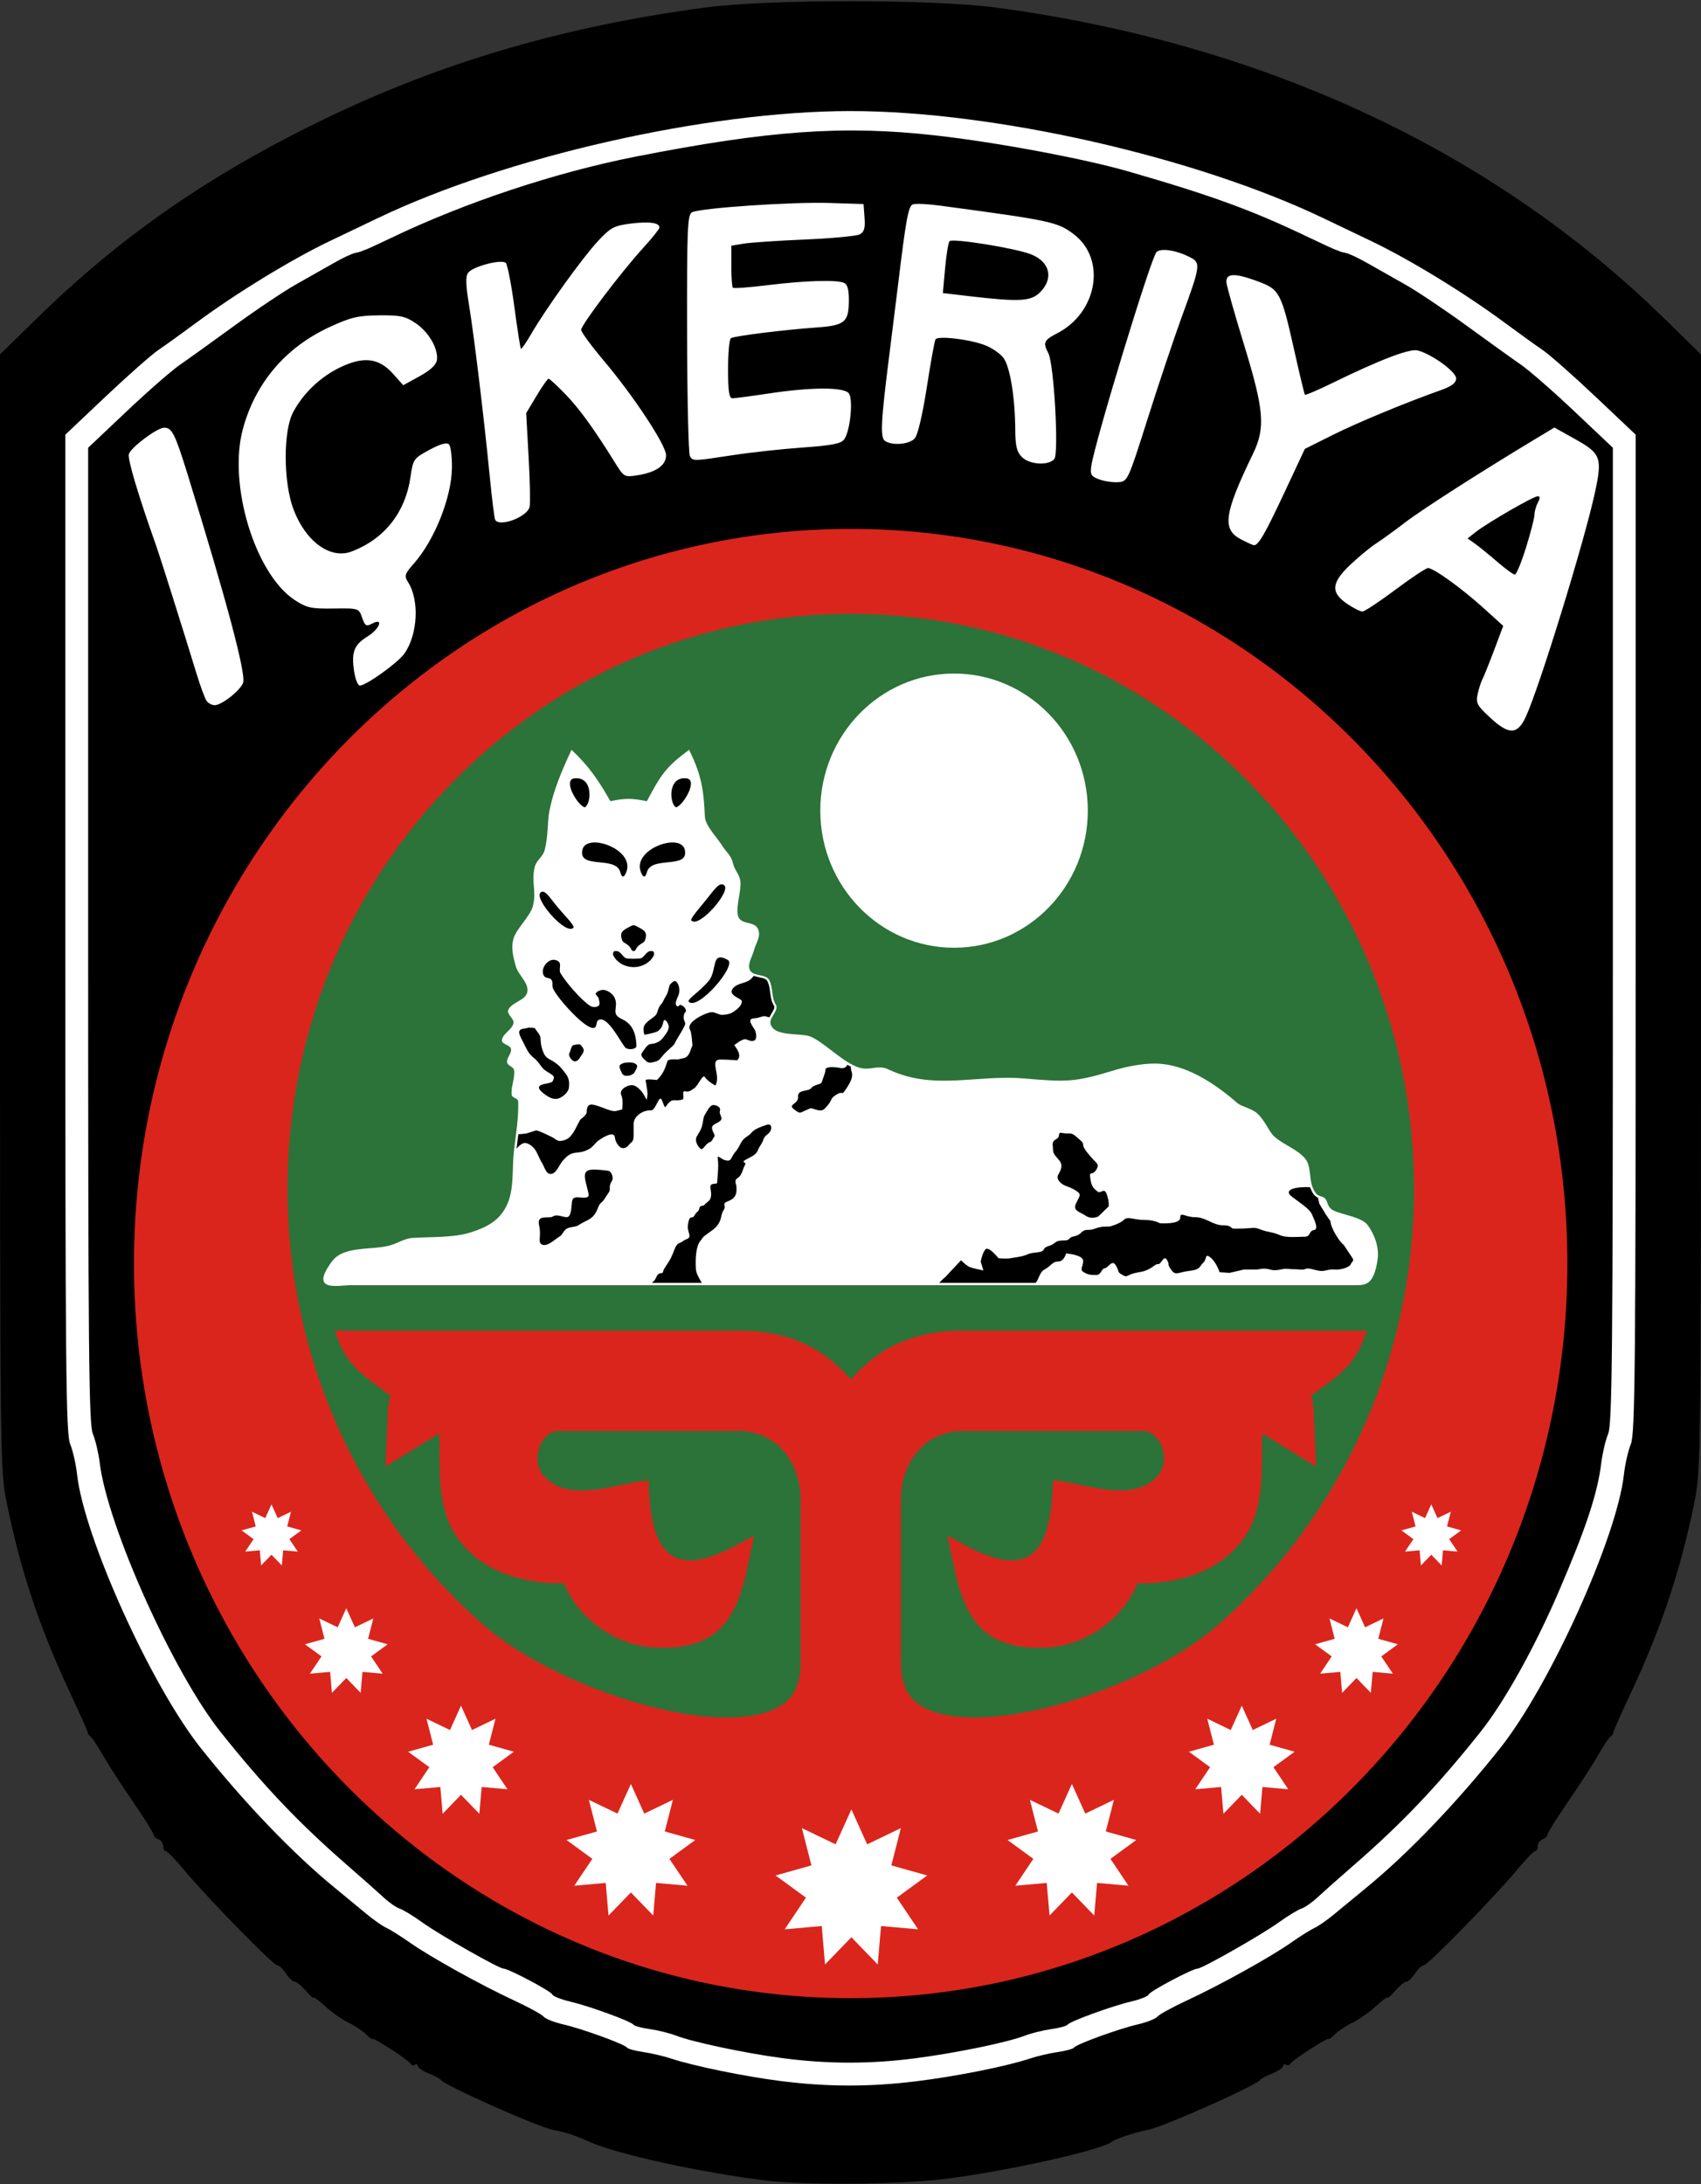<?xml version="1.0" encoding="UTF-8" standalone="no"?>
<!-- Created with Inkscape (http://www.inkscape.org/) -->

<svg
   width="137.848mm"
   height="177.006mm"
   viewBox="0 0 137.848 177.006"
   version="1.1"
   id="svg20871"
   xml:space="preserve"
   xmlns="http://www.w3.org/2000/svg"
   xmlns:svg="http://www.w3.org/2000/svg"
   xmlns:rdf="http://www.w3.org/1999/02/22-rdf-syntax-ns#"
   xmlns:cc="http://creativecommons.org/ns#"
   xmlns:dc="http://purl.org/dc/elements/1.1/"><rect x="0" y="0" width="137.848" height="177.006" fill="#333333" stroke="none"/><title
     id="title21260">Chechen Republic of Ichkeria Armed Forces shoulder patch</title><defs
     id="defs20868" /><path
     style="fill:#000000;stroke-width:0.265"
     d="m 62.045,176.712 c -5.261,-0.645 -12.039,-2.129 -14.256,-3.123 -1.225,-0.549 -1.969,-0.795 -2.94,-0.971 -1.216,-0.221 -8.776,-3.584 -9.13,-4.062 -0.073,-0.098 -0.519,-0.335 -0.992,-0.527 -0.473,-0.191 -0.86,-0.459 -0.86,-0.596 0,-0.136 -0.109,-0.181 -0.242,-0.099 -0.133,0.082 -0.282,0.05 -0.331,-0.072 -0.103,-0.259 -3.131,-2.219 -3.131,-2.027 0,0.071 -0.227,-0.099 -0.506,-0.377 -0.278,-0.278 -0.915,-0.7 -1.416,-0.938 -0.501,-0.238 -1.345,-0.83 -1.876,-1.316 -0.531,-0.486 -0.965,-0.808 -0.965,-0.716 -1.8e-4,0.092 -0.282,-0.159 -0.626,-0.56 -0.344,-0.4 -0.747,-0.728 -0.895,-0.728 -0.148,0 -0.465,-0.298 -0.703,-0.661 -0.238,-0.364 -0.556,-0.661 -0.706,-0.661 -0.32,0 -5.727,-5.535 -7.56,-7.739 -0.696,-0.837 -1.359,-1.521 -1.473,-1.521 -0.114,0 -0.208,-0.182 -0.208,-0.405 0,-0.223 -0.179,-0.474 -0.397,-0.557 -0.218,-0.084 -0.397,-0.259 -0.397,-0.389 0,-0.13 -0.757,-1.338 -1.682,-2.684 -0.925,-1.346 -2.02,-3.043 -2.435,-3.77 -0.414,-0.728 -0.858,-1.396 -0.987,-1.485 -0.129,-0.089 -0.23,-0.235 -0.226,-0.324 0.004,-0.089 -0.623,-1.504 -1.395,-3.145 C 3.224,131.967 1.66,127.286 0.546,121.799 0.007,119.147 0,118.524 0,73.917 V 28.723 L 3.001,25.788 C 9.8,19.139 16.976,14.162 26.244,9.67 35.78,5.048 45.686,2.144 57.15,0.61 c 5.093,-0.681 18.455,-0.681 23.548,0 21.592,2.889 40.21,11.546 54.149,25.178 l 3.001,2.935 v 45.195 c 0,44.607 -0.007,45.23 -0.546,47.882 -1.114,5.487 -2.678,10.168 -5.166,15.461 -0.771,1.641 -1.399,3.056 -1.395,3.145 0.004,0.089 -0.098,0.235 -0.226,0.324 -0.129,0.089 -0.573,0.757 -0.987,1.485 -0.414,0.728 -1.51,2.424 -2.435,3.77 -0.925,1.346 -1.682,2.554 -1.682,2.684 0,0.13 -0.179,0.305 -0.397,0.389 -0.218,0.084 -0.397,0.335 -0.397,0.557 0,0.223 -0.093,0.405 -0.208,0.405 -0.114,0 -0.777,0.685 -1.473,1.521 -1.833,2.204 -7.24,7.739 -7.56,7.739 -0.15,0 -0.467,0.298 -0.706,0.661 -0.238,0.364 -0.555,0.661 -0.703,0.661 -0.148,0 -0.551,0.327 -0.895,0.728 -0.344,0.4 -0.626,0.652 -0.626,0.56 -1.7e-4,-0.092 -0.435,0.23 -0.965,0.716 -0.531,0.486 -1.375,1.078 -1.876,1.316 -0.501,0.238 -1.138,0.66 -1.416,0.938 -0.278,0.278 -0.506,0.447 -0.506,0.377 0,-0.192 -3.028,1.768 -3.131,2.027 -0.049,0.122 -0.198,0.155 -0.331,0.072 -0.133,-0.082 -0.242,-0.038 -0.242,0.099 0,0.136 -0.387,0.405 -0.86,0.596 -0.473,0.191 -0.919,0.428 -0.992,0.527 -0.357,0.482 -7.917,3.842 -9.148,4.065 -0.955,0.173 -2.575,0.71 -2.891,0.957 -0.877,0.688 -8.609,2.403 -13.618,3.021 -3.551,0.438 -11.282,0.499 -14.428,0.113 z"
     id="path21016" /><path
     style="fill:#ffffff;stroke-width:0.265"
     d="m 63.235,168.648 c -2.919,-0.37 -7.074,-1.225 -8.864,-1.822 -0.582,-0.194 -1.591,-0.43 -2.241,-0.523 -0.65,-0.093 -1.246,-0.257 -1.323,-0.364 -0.202,-0.279 -3.612,-1.519 -5.167,-1.878 -0.728,-0.168 -1.442,-0.451 -1.587,-0.629 -0.146,-0.178 -1.223,-0.769 -2.395,-1.313 -2.729,-1.268 -6.757,-3.505 -8.451,-4.692 -0.726,-0.509 -1.58,-1.045 -1.898,-1.191 -0.317,-0.146 -1.033,-0.645 -1.59,-1.109 -0.557,-0.465 -1.727,-1.429 -2.6,-2.144 -3.375,-2.763 -7.313,-6.87 -10.848,-11.316 C 12.251,136.611 6.814,124.591 6.248,119.506 6.153,118.659 5.9,117.543 5.684,117.026 5.343,116.211 5.292,110.786 5.292,75.658 V 35.228 l 3.27,-3.093 c 1.798,-1.701 3.733,-3.407 4.299,-3.79 0.566,-0.383 1.923,-1.359 3.014,-2.168 3.23,-2.395 7.744,-5.157 10.848,-6.638 0.946,-0.451 2.672,-1.277 3.836,-1.836 10.429,-5.001 26.744,-8.702 38.365,-8.702 11.62,0 27.935,3.701 38.365,8.702 1.164,0.558 2.891,1.384 3.836,1.836 3.104,1.481 7.618,4.243 10.848,6.638 1.091,0.809 2.448,1.785 3.014,2.168 0.566,0.383 2.501,2.089 4.299,3.79 l 3.27,3.093 v 40.43 c 0,35.128 -0.051,40.553 -0.392,41.369 -0.216,0.516 -0.469,1.632 -0.564,2.48 -0.566,5.085 -6.003,17.105 -10.024,22.161 -3.535,4.446 -7.473,8.553 -10.848,11.316 -0.873,0.715 -2.043,1.68 -2.6,2.144 -0.557,0.465 -1.273,0.964 -1.59,1.109 -0.317,0.146 -1.171,0.681 -1.898,1.191 -1.693,1.188 -5.722,3.424 -8.451,4.692 -1.172,0.544 -2.249,1.135 -2.395,1.313 -0.146,0.178 -0.86,0.461 -1.588,0.629 -1.556,0.36 -4.965,1.599 -5.167,1.878 -0.077,0.107 -0.672,0.27 -1.323,0.364 -0.65,0.093 -1.659,0.329 -2.241,0.523 -1.88,0.628 -6.005,1.452 -9.26,1.85 -3.775,0.462 -7.191,0.453 -10.98,-0.028 z m 10.848,-1.827 c 3.356,-0.432 7.56,-1.298 8.996,-1.853 0.509,-0.197 1.458,-0.432 2.109,-0.522 0.65,-0.09 1.246,-0.251 1.323,-0.358 0.2,-0.277 3.6,-1.515 5.167,-1.883 0.728,-0.171 1.364,-0.426 1.414,-0.569 0.092,-0.262 3.547,-2.092 3.949,-2.092 0.372,0 5.173,-2.729 6.576,-3.739 0.735,-0.528 1.563,-1.034 1.842,-1.124 0.279,-0.09 0.864,-0.496 1.3,-0.904 0.437,-0.407 1.746,-1.569 2.91,-2.58 3.944,-3.429 6.828,-6.462 10.32,-10.853 1.92,-2.414 4.374,-6.815 6.315,-11.323 2.232,-5.185 3.164,-8.002 3.463,-10.466 0.096,-0.788 0.346,-1.845 0.556,-2.347 0.327,-0.783 0.382,-6.592 0.382,-40.417 V 36.287 l -3.109,-2.941 c -1.71,-1.618 -3.663,-3.323 -4.339,-3.79 -0.677,-0.467 -2.678,-1.904 -4.446,-3.192 -1.769,-1.289 -4.013,-2.79 -4.987,-3.336 -0.974,-0.546 -2.338,-1.318 -3.03,-1.715 -0.692,-0.397 -1.466,-0.762 -1.72,-0.811 -0.254,-0.049 -0.491,-0.112 -0.527,-0.142 -0.036,-0.029 -0.155,-0.075 -0.265,-0.102 -0.109,-0.027 -1.091,-0.478 -2.183,-1.001 C 101.488,17.044 98.203,15.843 91.414,13.887 87.794,12.845 80.753,11.531 75.803,10.975 68.354,10.138 62.305,10.568 51.461,12.704 45.009,13.975 37.671,16.415 31.75,19.257 c -1.091,0.524 -2.074,0.974 -2.183,1.001 -0.109,0.027 -0.228,0.073 -0.265,0.102 -0.036,0.029 -0.274,0.093 -0.527,0.142 -0.254,0.049 -1.028,0.414 -1.72,0.811 -0.692,0.397 -2.056,1.169 -3.03,1.715 -0.974,0.546 -3.219,2.047 -4.987,3.336 -1.769,1.289 -3.769,2.725 -4.446,3.192 -0.677,0.467 -2.63,2.173 -4.339,3.79 l -3.109,2.941 v 39.503 c 0,33.826 0.055,39.635 0.382,40.417 0.21,0.503 0.46,1.559 0.556,2.347 0.621,5.113 5.936,16.958 9.778,21.789 3.492,4.391 6.375,7.424 10.319,10.853 1.164,1.012 2.473,2.173 2.91,2.58 0.437,0.407 1.022,0.814 1.3,0.904 0.279,0.09 1.107,0.595 1.842,1.124 1.403,1.009 6.204,3.739 6.576,3.739 0.402,0 3.857,1.831 3.949,2.092 0.05,0.142 0.687,0.398 1.414,0.569 1.567,0.367 4.967,1.606 5.167,1.883 0.077,0.107 0.672,0.268 1.323,0.358 0.65,0.09 1.599,0.325 2.109,0.522 1.362,0.527 5.573,1.42 8.599,1.824 3.628,0.484 7.107,0.494 10.716,0.029 z"
     id="path21054" /><path
     style="fill:#ffffff;stroke-width:0.265"
     d="m 120.783,58.181 c -1.08,-0.996 -1.195,-1.208 -1.037,-1.926 0.098,-0.444 0.274,-0.99 0.391,-1.213 0.118,-0.223 0.545,-1.286 0.949,-2.361 l 0.735,-1.956 -1.578,-1.431 c -1.77,-1.605 -4.062,-3.257 -4.517,-3.257 -0.165,0 -1.357,0.792 -2.649,1.759 -1.292,0.967 -2.491,1.761 -2.665,1.764 -0.174,0.003 -0.739,-0.283 -1.255,-0.634 -1.351,-0.92 -1.271,-1.714 0.321,-3.204 0.695,-0.65 1.618,-1.408 2.051,-1.685 0.433,-0.277 1.502,-1.051 2.375,-1.72 1.381,-1.058 6.191,-4.137 10.663,-6.825 l 1.402,-0.843 1.707,0.955 c 2.055,1.149 2.182,1.492 1.585,4.277 -0.849,3.963 -4.54,15.934 -5.625,18.244 -0.669,1.425 -1.353,1.438 -2.852,0.056 z m 2.886,-13.812 c 0.377,-1.209 0.685,-2.407 0.685,-2.663 0,-0.256 0.123,-0.696 0.274,-0.977 0.192,-0.359 0.189,-0.512 -0.012,-0.512 -0.342,0 -4.083,2.159 -5.024,2.899 l -0.661,0.52 0.602,0.426 c 0.331,0.235 1.142,0.894 1.802,1.465 0.66,0.571 1.301,1.039 1.425,1.039 0.124,0 0.533,-0.989 0.91,-2.198 z M 16.752,56.819 c -0.135,-0.182 -0.501,-1.164 -0.812,-2.183 -1.041,-3.405 -2.967,-9.516 -3.253,-10.319 -1.484,-4.174 -2.366,-7.132 -2.243,-7.519 0.175,-0.55 2.3,-2.138 2.862,-2.138 0.632,0 0.882,0.502 1.913,3.836 3.125,10.108 4.719,16.088 4.485,16.826 -0.192,0.606 -1.73,1.827 -2.3,1.827 -0.223,0 -0.516,-0.149 -0.651,-0.331 z M 28.697,54.398 c -0.233,-1.553 -0.007,-2.14 1.082,-2.813 1.004,-0.62 1.341,-1.563 0.374,-1.045 -0.469,0.251 -0.573,0.189 -0.806,-0.482 -0.267,-0.765 -0.282,-0.77 -2.322,-0.742 -1.821,0.025 -2.178,-0.054 -3.152,-0.696 -3.206,-2.116 -5.399,-9.339 -4.197,-13.827 0.999,-3.73 3.441,-6.618 6.986,-8.265 1.755,-0.815 2.331,-0.953 4.053,-0.971 1.723,-0.018 2.143,0.072 2.975,0.639 1.068,0.727 1.845,2.078 1.716,2.984 -0.055,0.387 -0.531,0.832 -1.406,1.313 l -1.323,0.727 -0.802,-0.903 c -1.137,-1.28 -2.327,-1.455 -4.166,-0.613 -1.66,0.76 -3.116,2.124 -3.956,3.706 -0.812,1.529 -0.796,5.673 0.03,7.866 0.987,2.618 2.991,4.073 4.71,3.419 2.669,-1.015 4.367,-3.17 4.778,-6.067 0.2,-1.405 0.252,-1.48 1.526,-2.169 0.878,-0.475 1.408,-0.626 1.584,-0.45 0.146,0.145 0.255,1.002 0.244,1.904 -0.029,2.388 -1.397,5.834 -3.073,7.743 -0.761,0.866 -0.806,1.012 -0.479,1.529 0.93,1.469 0.782,4.262 -0.307,5.79 -0.532,0.748 -3.096,2.586 -3.607,2.586 -0.158,0 -0.366,-0.524 -0.462,-1.164 z m 71.84,-10.705 c -1.516,-0.81 -1.333,-2.077 1.003,-6.916 1.024,-2.122 0.909,-3.516 -0.739,-8.89 -0.754,-2.459 -1.389,-4.705 -1.411,-4.992 -0.057,-0.752 0.638,-0.789 2.447,-0.129 1.883,0.686 1.982,0.873 3.089,5.809 0.408,1.819 0.777,3.355 0.82,3.413 0.043,0.058 1.063,-0.376 2.265,-0.965 3.811,-1.866 6.224,-2.787 6.871,-2.623 1.135,0.287 3.121,1.727 3.121,2.263 0,0.373 -0.344,0.636 -1.257,0.961 -2.983,1.064 -6.709,2.611 -8.775,3.643 l -2.226,1.112 -1.638,3.498 c -1.579,3.373 -2.117,4.307 -2.479,4.307 -0.094,0 -0.585,-0.222 -1.092,-0.492 z M 40.131,42.135 c -0.065,-0.109 -0.263,-1.687 -0.44,-3.506 -0.462,-4.732 -1.27,-11.412 -1.688,-13.956 -0.264,-1.611 -0.281,-2.284 -0.064,-2.569 0.395,-0.519 2.727,-1.125 3.052,-0.793 0.136,0.139 0.447,1.741 0.692,3.56 0.245,1.819 0.483,3.348 0.529,3.398 0.046,0.05 0.42,-0.488 0.831,-1.196 1.204,-2.074 4.178,-6.21 5.42,-7.539 1.029,-1.101 1.305,-1.247 2.665,-1.415 1.505,-0.186 2.325,-0.07 2.313,0.327 -0.003,0.114 -0.603,0.862 -1.332,1.662 -1.789,1.964 -5.012,6.223 -5.012,6.624 0,0.178 0.815,1.29 1.812,2.472 2.464,2.922 5.068,6.873 5.068,7.689 0,0.817 -0.801,1.382 -2.293,1.621 -1.081,0.172 -1.116,0.153 -1.82,-0.979 -1.731,-2.785 -2.911,-4.415 -4.044,-5.586 -0.669,-0.691 -1.282,-1.257 -1.363,-1.257 -0.081,0 -0.522,0.628 -0.981,1.396 l -0.835,1.396 0.198,3.565 c 0.109,1.961 0.144,3.778 0.078,4.039 -0.207,0.815 -2.429,1.651 -2.785,1.048 z m 48.942,-3.286 c -0.653,-0.243 -0.737,-0.39 -0.63,-1.11 0.285,-1.931 4.787,-16.711 5.266,-17.288 0.306,-0.37 1.556,-0.194 2.693,0.378 0.926,0.466 0.902,0.653 -0.627,4.836 -0.612,1.673 -1.849,5.364 -2.749,8.202 -1.624,5.121 -1.642,5.16 -2.418,5.211 -0.43,0.028 -1.12,-0.075 -1.535,-0.229 z m -6.258,-1.807 c -0.414,-0.414 -0.531,-0.89 -0.538,-2.183 -0.014,-2.631 -0.421,-5.125 -0.955,-5.849 -0.27,-0.366 -0.968,-0.841 -1.55,-1.054 -1.296,-0.476 -3.771,-0.759 -3.96,-0.453 -0.076,0.123 -0.393,1.873 -0.705,3.889 -0.335,2.165 -0.731,3.855 -0.968,4.129 -0.425,0.49 -1.786,0.615 -2.408,0.222 -0.414,-0.262 -0.349,-1.571 0.345,-7.035 0.222,-1.746 0.526,-4.187 0.676,-5.424 0.673,-5.564 0.858,-6.579 1.226,-6.721 0.206,-0.079 1.177,-0.036 2.158,0.096 9.037,1.213 9.56,1.324 10.874,2.318 2.667,2.018 1.938,6.355 -1.351,8.042 -1.063,0.545 -1.155,0.757 -0.702,1.605 0.454,0.849 0.864,8.116 0.484,8.574 -0.462,0.556 -2.006,0.465 -2.626,-0.156 z m 1.467,-13.349 c 1.135,-1.135 0.804,-2.491 -0.754,-3.091 -1.29,-0.497 -6.319,-1.306 -6.577,-1.058 -0.096,0.092 -0.258,1.078 -0.359,2.189 l -0.184,2.021 2.211,0.257 c 4.002,0.465 4.931,0.413 5.663,-0.319 z M 55.911,36.976 c -0.116,-0.182 -0.22,-4.654 -0.231,-9.939 -0.017,-8.455 0.03,-9.635 0.394,-9.829 0.655,-0.35 8.074,-0.856 11.129,-0.759 l 2.778,0.088 0.081,1.107 c 0.062,0.853 -0.029,1.164 -0.397,1.353 -0.263,0.135 -2.263,0.321 -4.446,0.414 -2.183,0.093 -4.415,0.244 -4.961,0.335 l -0.992,0.166 v 1.641 c 0,0.903 0.056,1.697 0.125,1.766 0.069,0.069 1.349,-0.026 2.844,-0.211 2.971,-0.366 5.482,-0.446 6.138,-0.195 0.3,0.115 0.419,0.514 0.419,1.405 0,1.793 -0.317,2.059 -2.646,2.224 -2.611,0.184 -6.628,0.686 -6.916,0.864 -0.125,0.077 -0.228,1.205 -0.228,2.507 0,1.798 0.085,2.366 0.354,2.366 0.195,0 1.534,-0.178 2.977,-0.395 3.424,-0.516 6.027,-0.522 6.448,-0.016 0.382,0.46 0.124,3.067 -0.371,3.743 -0.252,0.344 -0.997,0.49 -3.344,0.656 -1.661,0.117 -4.211,0.395 -5.666,0.618 -3.25,0.497 -3.228,0.496 -3.488,0.091 z"
     id="path21068" /><g
     transform="matrix(3.63,0,0,3.721,-130.712,24.259)"
     id="g19950"><path
       d="m 55,5 c -8.835,0 -16,7.165 -16,16 0,8.835 7.165,16 16,16 8.835,0 16,-7.165 16,-16 C 71,12.165 63.835,5 55,5 Z"
       class="fil0"
       clip-rule="evenodd"
       fill-rule="evenodd"
       image-rendering="optimizeQuality"
       shape-rendering="geometricPrecision"
       text-rendering="geometricPrecision"
       id="path19918"
       style="fill:#da251d;fill-opacity:1" /><path
       d="m 57.488,22.462 h 9.039 l -0.1,0.246 c -0.243,0.598 -0.675,0.813 -1.146,1.169 0.033,0.118 0.051,0.24 0.057,0.361 l 0.037,0.852 0.014,0.331 -1.016,-0.608 c -0.063,-0.038 -0.12,-0.078 -0.18,-0.11 -0.02,0.246 -0.006,0.506 -0.013,0.749 -0.012,0.46 -0.059,0.945 -0.289,1.353 -0.267,0.474 -0.708,0.789 -1.214,0.969 -0.384,0.137 -0.853,0.203 -1.272,0.19 -0.319,0.768 -1.143,1.343 -1.965,1.395 -0.559,0.036 -1.154,-0.027 -1.563,-0.451 -0.392,-0.407 -0.525,-1.072 -0.638,-1.608 l -0.079,-0.375 0.338,0.181 c 1.362,0.728 1.939,0.358 2.01,-1.194 l 0.009,-0.197 0.195,0.029 c 0.659,0.097 1.627,0.457 2.151,-0.129 0.287,-0.32 0.074,-0.968 -0.348,-0.968 h -4.027 c -0.062,0 -0.124,0.005 -0.186,0.013 -0.751,0.109 -1.181,0.76 -1.181,1.489 v 3.525 c 0,0.322 0.066,0.646 0.321,0.866 0.4,0.344 1.146,0.367 1.648,0.336 0.096,-0.006 0.193,-0.015 0.289,-0.025 1.556,-0.173 3.678,-0.987 4.866,-2.016 2.754,-2.385 4.332,-5.813 4.332,-9.458 0,-6.937 -5.651,-12.528 -12.575,-12.528 -6.924,0 -12.575,5.59 -12.575,12.528 0,3.645 1.577,7.074 4.332,9.458 1.189,1.029 3.31,1.843 4.866,2.016 0.096,0.011 0.192,0.019 0.289,0.025 0.502,0.032 1.248,0.008 1.648,-0.336 0.255,-0.219 0.321,-0.544 0.321,-0.866 v -3.525 c 0,-0.729 -0.43,-1.38 -1.181,-1.489 -0.061,-0.009 -0.124,-0.013 -0.186,-0.013 h -4.027 c -0.422,0 -0.634,0.648 -0.348,0.968 0.524,0.586 1.492,0.227 2.151,0.129 l 0.195,-0.029 0.009,0.197 c 0.071,1.552 0.648,1.921 2.01,1.194 l 0.338,-0.181 -0.079,0.375 c -0.113,0.536 -0.246,1.201 -0.638,1.608 -0.409,0.425 -1.004,0.487 -1.563,0.451 -0.823,-0.052 -1.647,-0.628 -1.965,-1.395 -0.418,0.013 -0.887,-0.053 -1.272,-0.19 -0.506,-0.18 -0.947,-0.495 -1.214,-0.969 -0.23,-0.408 -0.277,-0.893 -0.289,-1.353 -0.006,-0.242 0.007,-0.502 -0.013,-0.749 -0.06,0.032 -0.117,0.072 -0.18,0.11 l -1.016,0.608 0.014,-0.331 0.037,-0.852 c 0.005,-0.122 0.023,-0.244 0.057,-0.361 -0.471,-0.357 -0.903,-0.572 -1.146,-1.169 l -0.1,-0.246 h 9.039 c 1.028,0 1.825,0.324 2.488,1.063 0.663,-0.739 1.46,-1.063 2.488,-1.063 z"
       class="fil1"
       clip-rule="evenodd"
       fill="#fff"
       fill-rule="evenodd"
       image-rendering="optimizeQuality"
       shape-rendering="geometricPrecision"
       text-rendering="geometricPrecision"
       id="path19920"
       style="fill:#2b7338;fill-opacity:1" /><path
       d="m 55,36.311 c -8.455,0 -15.311,-6.856 -15.311,-15.311 0,-8.455 6.856,-15.311 15.311,-15.311 8.455,0 15.311,6.856 15.311,15.311 0,8.455 -6.856,15.311 -15.311,15.311 z M 41.787,19.375 c 0,3.968 1.764,7.527 4.552,9.941 1.306,1.13 3.566,1.985 5.214,2.168 1.403,0.156 2.965,-0.087 2.965,-1.81 v -3.525 c 0,-1.336 -0.99,-2.14 -2.005,-2.14 h -4.507 c -1.775,0 -0.599,3.115 1.749,2.482 0.299,1.402 0.833,1.787 2.12,1.513 -0.935,1.507 -2.828,0.363 -2.778,-0.763 -0.482,0.177 -1.924,0.149 -2.43,-0.748 -0.314,-0.557 -0.152,-1.498 -0.251,-2.078 -0.034,-0.198 -0.053,-0.407 -0.305,-0.407 -0.435,0 -0.544,0.1 -0.809,0.258 0.016,-0.366 0.197,-0.438 0.114,-0.592 -0.083,-0.154 -0.233,-0.259 -0.715,-0.575 h 7.813 c 1.171,0 1.868,0.483 2.488,1.504 0.62,-1.021 1.317,-1.504 2.488,-1.504 h 7.813 c -0.483,0.316 -0.633,0.421 -0.715,0.575 -0.083,0.154 0.098,0.226 0.114,0.592 -0.265,-0.158 -0.374,-0.258 -0.809,-0.258 -0.252,0 -0.272,0.209 -0.305,0.407 -0.099,0.58 0.063,1.521 -0.251,2.078 -0.506,0.898 -1.948,0.926 -2.43,0.748 0.05,1.126 -1.844,2.269 -2.778,0.763 1.287,0.273 1.821,-0.111 2.12,-1.513 2.349,0.633 3.524,-2.482 1.749,-2.482 h -4.507 c -1.015,0 -2.005,0.804 -2.005,2.14 v 3.525 c 0,1.723 1.563,1.966 2.965,1.81 1.647,-0.183 3.908,-1.037 5.214,-2.168 2.788,-2.414 4.552,-5.972 4.552,-9.941 0,-7.27 -5.917,-13.166 -13.213,-13.166 -7.296,0 -13.213,5.896 -13.213,13.166 z M 55,6.669 Z m -8.361,22.3 c -2.792,-2.418 -4.393,-5.895 -4.393,-9.594 0,-7.035 5.73,-12.706 12.754,-12.706 7.024,0 12.754,5.671 12.754,12.706 0,3.699 -1.601,7.176 -4.393,9.594 -1.216,1.052 -3.374,1.882 -4.964,2.058 -0.099,0.011 -0.198,0.02 -0.297,0.026 -0.554,0.035 -1.332,0.003 -1.775,-0.378 -0.297,-0.255 -0.383,-0.623 -0.383,-1.001 v -3.525 c 0,-0.818 0.494,-1.544 1.335,-1.666 0.07,-0.01 0.141,-0.015 0.211,-0.015 h 4.027 c 0.55,0 0.89,0.809 0.481,1.266 -0.594,0.665 -1.577,0.295 -2.31,0.187 -0.088,1.924 -1.005,2.02 -2.273,1.343 0.254,1.2 0.476,2.017 2.016,1.918 0.792,-0.051 1.602,-0.638 1.855,-1.402 0.456,0.034 0.965,-0.042 1.333,-0.173 0.465,-0.165 0.872,-0.452 1.118,-0.888 0.214,-0.379 0.255,-0.843 0.266,-1.27 0.008,-0.3 -0.012,-0.663 0.038,-0.956 l 0.003,-0.019 c 0.168,0.016 0.225,0.069 0.422,0.187 l 0.732,0.438 -0.037,-0.852 c -0.006,-0.147 -0.034,-0.295 -0.088,-0.432 0.564,-0.449 0.954,-0.593 1.19,-1.173 h -8.773 c -1.109,0 -1.87,0.394 -2.488,1.16 -0.618,-0.766 -1.378,-1.16 -2.488,-1.16 h -8.773 c 0.236,0.581 0.626,0.724 1.19,1.173 -0.054,0.137 -0.081,0.286 -0.088,0.432 l -0.037,0.852 0.732,-0.438 c 0.198,-0.118 0.254,-0.171 0.422,-0.187 l 0.003,0.019 c 0.05,0.293 0.03,0.655 0.038,0.956 0.011,0.427 0.052,0.891 0.266,1.27 0.246,0.436 0.653,0.723 1.118,0.888 0.368,0.131 0.878,0.207 1.333,0.173 0.254,0.765 1.063,1.352 1.855,1.402 1.54,0.098 1.762,-0.718 2.016,-1.918 -1.268,0.678 -2.185,0.581 -2.273,-1.343 -0.734,0.108 -1.716,0.478 -2.31,-0.187 -0.409,-0.457 -0.069,-1.266 0.481,-1.266 h 4.027 c 0.071,0 0.141,0.005 0.211,0.015 0.84,0.121 1.335,0.848 1.335,1.666 v 3.525 c 0,0.378 -0.086,0.746 -0.383,1.001 -0.443,0.381 -1.221,0.413 -1.775,0.378 -0.099,-0.006 -0.198,-0.015 -0.297,-0.026 -1.589,-0.176 -3.748,-1.006 -4.964,-2.058 z M 55,5.179 c -8.736,0 -15.821,7.085 -15.821,15.821 0,8.736 7.085,15.821 15.821,15.821 8.736,0 15.821,-7.085 15.821,-15.821 0,-8.736 -7.085,-15.821 -15.821,-15.821 z"
       class="fil2"
       clip-rule="evenodd"
       fill="#fff"
       fill-rule="evenodd"
       image-rendering="optimizeQuality"
       shape-rendering="geometricPrecision"
       text-rendering="geometricPrecision"
       id="path19922"
       style="fill:#da251d;fill-opacity:1" /><path
       d="m 66.764,20.914 c -0.092,0.598 -0.29,0.557 -0.578,0.557 H 43.862 c -0.307,0 -0.96,0.165 -0.44,-0.52 0.258,-0.339 0.859,-0.239 1.273,-0.34 0.172,-0.042 0.338,-0.156 0.514,-0.168 0.428,-0.03 0.928,0.003 1.336,-0.13 0.337,-0.11 0.6,-0.242 0.765,-0.556 0.187,-0.358 0.125,-0.799 0.171,-1.2 0.042,-0.363 0.11,-0.727 0.096,-1.092 -0.003,-0.066 -0.135,-0.071 -0.144,-0.137 -0.024,-0.18 0.078,-0.362 0.052,-0.541 -0.011,-0.075 -0.143,-0.093 -0.155,-0.168 -0.015,-0.102 0.109,-0.198 0.085,-0.298 -0.021,-0.088 -0.21,-0.094 -0.201,-0.184 0.015,-0.15 0.227,-0.223 0.258,-0.371 0.022,-0.102 -0.159,-0.194 -0.117,-0.289 0.08,-0.176 0.392,-0.203 0.426,-0.393 0.036,-0.201 -0.199,-0.361 -0.257,-0.557 -0.057,-0.194 -0.107,-0.395 -0.056,-0.59 0.057,-0.219 0.377,-0.499 0.436,-0.717 0.089,-0.331 -0.04,-0.526 0.043,-0.859 0.037,-0.147 0.181,-0.216 0.22,-0.363 0.089,-0.332 0.056,-0.617 0.11,-0.87 0.09,-0.422 0.237,-0.786 0.491,-1.317 0.389,0.359 0.6,0.66 0.867,1.119 0.379,-0.078 0.511,-0.055 0.815,0 0.313,-0.575 0.425,-0.745 0.942,-1.119 0.3,0.586 0.326,0.928 0.353,1.451 0.01,0.197 0.231,0.41 0.366,0.607 0.114,0.186 0.216,0.219 0.267,0.431 0.038,0.156 0.162,0.233 0.163,0.428 0.001,0.221 -0.119,0.561 -0.045,0.727 0.076,0.169 0.355,0.087 0.434,0.255 0.077,0.164 -0.044,0.3 -0.091,0.474 -0.038,0.141 -0.154,0.3 -0.086,0.429 0.075,0.141 0.354,0.073 0.429,0.214 0.093,0.177 0.041,0.372 0.149,0.54 0.073,0.113 -0.157,0.282 -0.12,0.414 0.085,0.3 0.701,0.181 0.917,0.285 0.329,0.157 0.725,0.575 1.076,0.671 0.234,0.064 0.41,-0.071 0.63,0.031 1.022,0.474 1.951,0.111 3.049,0.202 0.914,0.076 1.116,0.085 1.972,-0.171 0.295,-0.089 0.655,-0.159 0.96,-0.154 0.655,0.009 1.309,0.424 1.825,0.866 0.072,0.062 0.318,0.115 0.432,0.216 0.19,0.168 0.263,0.399 0.382,0.504 0.201,0.179 0.523,0.281 0.696,0.488 0.133,0.16 0.082,0.428 0.162,0.62 0.106,0.255 0.188,0.152 0.283,0.249 0.057,0.058 0.041,0.188 0.185,0.257 0.196,0.094 0.631,0.143 0.762,0.317 0.158,0.211 0.261,0.491 0.221,0.752 z"
       class="fil0"
       clip-rule="evenodd"
       fill-rule="evenodd"
       image-rendering="optimizeQuality"
       shape-rendering="geometricPrecision"
       text-rendering="geometricPrecision"
       id="path19924"
       style="fill:#ffffff" /><path
       d="m 60.761,19.755 c -0.078,0.073 -0.156,0.146 -0.234,0.22 0,0 -0.146,0.073 -0.278,-0.015 -0.132,-0.088 -0.293,-0.103 -0.22,-0.264 0.073,-0.161 0.132,-0.19 0.029,-0.264 -0.103,-0.073 -0.205,-0.103 -0.278,-0.132 -0.073,-0.029 -0.205,-0.132 -0.146,-0.234 0.059,-0.103 0.117,-0.205 0.015,-0.322 -0.103,-0.117 -0.132,-0.146 -0.132,-0.234 0,-0.088 -0.044,-0.161 0.073,-0.22 0.117,-0.059 0,-0.161 0.146,-0.132 0.146,0.029 0.176,-0.029 0.293,0.073 0.117,0.103 0.161,0.117 0.161,0.19 0,0.073 0.176,0.264 0.249,0.337 0.073,0.073 0.117,0.103 0.029,0.22 -0.088,0.117 -0.146,-0.015 -0.117,0.176 0.029,0.19 0.088,0.22 0.161,0.278 0.073,0.059 0.147,-0.103 0.205,0.059 0.059,0.161 0.044,0.264 0.044,0.264 z M 47.581,18.185 c -0.014,0.104 -0.028,0.209 -0.041,0.313 0.048,-0.053 0.097,-0.098 0.148,-0.116 0.078,-0.027 0.171,0.035 0.229,0.093 0.087,0.087 0.116,0.218 0.185,0.321 0.06,0.09 0.094,0.259 0.202,0.253 0.127,-0.007 0.179,-0.182 0.261,-0.279 0.246,-0.288 0.313,-0.107 0.607,-0.27 0.076,-0.042 0.143,-0.144 0.194,-0.177 0.048,-0.032 0.352,-0.241 0.371,-0.068 0.008,0.076 0.051,0.16 0.118,0.211 0.067,0.051 0.16,4.7e-5 0.194,-0.051 0.034,-0.051 0.106,-0.051 0.106,-0.194 0,-0.144 0,-0.203 0,-0.27 0,-0.146 0.195,-0.299 0.391,-0.287 0.081,0.005 0.15,-0.239 0.204,-0.257 0.042,-0.014 0.087,0.223 0.117,0.181 0.163,-0.227 0.165,-0.1 0.377,-0.16 0.059,-0.017 -0.031,-0.203 0.062,-0.178 0.093,0.025 0.143,-0.034 0.202,-0.068 0.081,-0.046 0.188,-0.316 0.236,-0.245 0.067,0.101 0.236,0.186 0.236,0.186 0.131,-0.219 -0.145,-0.566 0.11,-0.566 0.16,0 0.371,0.017 0.371,0.017 0,0 0.051,-0.025 0.051,-0.11 0,-0.084 -0.11,-0.22 -0.11,-0.22 0,0 0.185,-0.152 0.261,-0.127 0.076,0.025 0.126,0.051 0.185,0.025 0.059,-0.025 0.051,-0.144 0.017,-0.22 -0.031,-0.069 -0.207,-0.252 -0.025,-0.262 0.152,-0.008 0.201,-0.075 0.295,-0.034 0.013,0.006 0.032,0.008 0.055,0.007 0.048,-0.102 0.131,-0.195 0.101,-0.242 -0.115,-0.178 -0.062,-0.374 -0.152,-0.544 -0.04,-0.076 -0.186,-0.07 -0.302,-0.113 -0.028,0.036 -0.058,0.067 -0.09,0.09 -0.106,0.074 -0.26,0.071 -0.354,0.16 -0.182,0.173 0.177,0.237 0.177,0.304 0,0.098 -0.104,0.173 -0.185,0.228 -0.072,0.049 -0.166,0.066 -0.253,0.068 -0.081,0.001 -0.155,-0.062 -0.236,-0.059 -0.116,0.004 -0.595,0.217 -0.48,0.388 0.034,0.051 0.051,0.338 0.051,0.338 -0.039,0.079 -0.054,0.176 -0.118,0.236 -0.052,0.049 -0.135,0.045 -0.202,0.068 0,0 -0.219,-0.017 -0.236,0.034 -0.058,0.174 -0.099,0.284 -0.236,0.414 0,0 -0.261,-0.034 -0.253,0.008 0.008,0.042 0.042,0.245 0.042,0.287 0,0.042 -0.017,0.135 -0.017,0.135 -0.042,-0.065 -0.074,-0.138 -0.126,-0.194 -0.046,-0.049 -0.099,-0.099 -0.164,-0.118 -0.106,-0.032 -0.345,0.079 -0.275,0.22 0.042,0.084 0.017,0.304 0.017,0.304 -0.065,0.011 -0.129,0.042 -0.194,0.034 -0.111,-0.015 -0.213,-0.068 -0.32,-0.101 -0.142,-0.045 -0.278,-0.102 -0.278,0.127 0,0.059 -0.143,0.16 -0.143,0.16 -0.076,0.124 -0.126,0.268 -0.228,0.372 -0.057,0.059 -0.146,0.091 -0.228,0.093 -0.065,0.001 -0.118,-0.056 -0.177,-0.084 0,0 -0.32,-0.16 -0.362,-0.144 -0.042,0.017 -0.169,0.051 -0.219,0.068 -0.01,0.003 -0.078,0.005 -0.167,0.014 z m 2.977,3.236 h 1.119 c -0.057,-0.095 -0.127,-0.202 -0.133,-0.307 -0.015,-0.234 0.007,-0.499 0.098,-0.604 0.091,-0.106 0.007,-0.053 0.257,-0.227 0.249,-0.174 0.181,-0.325 0.264,-0.446 0.083,-0.121 -0.076,-0.128 0.121,-0.204 0.196,-0.076 0.166,-0.234 0.166,-0.302 0,-0.068 -0.068,-0.136 0.03,-0.196 0.098,-0.06 0.106,-0.189 0.159,-0.279 0.053,-0.091 -0.151,-0.038 0.083,-0.151 0.234,-0.113 0.174,-0.151 0.264,-0.279 0.091,-0.128 0.038,-0.151 0.159,-0.242 0.121,-0.091 0.106,-0.249 -0.023,-0.204 -0.128,0.045 -0.264,0.083 -0.34,0.174 -0.076,0.091 -0.166,0.083 -0.249,0.249 -0.083,0.166 -0.113,0.151 -0.166,0.249 -0.053,0.098 -0.06,0.121 -0.166,0.098 -0.106,-0.023 -0.189,-0.151 -0.166,-0.015 0.023,0.136 -0.015,0.438 -0.015,0.499 0,0.06 -0.166,-0.015 -0.151,0.113 0.015,0.128 0.023,0.128 0.008,0.211 -0.015,0.083 -0.106,0.113 -0.136,0.159 -0.03,0.045 -0.106,4.6e-5 -0.121,0.083 -0.015,0.083 -0.053,0.053 -0.106,0.151 -0.053,0.098 -0.098,-0.023 -0.136,0.144 -0.038,0.166 0.015,0.212 0.023,0.295 0.008,0.083 -0.098,0.076 -0.144,0.121 -0.045,0.045 -0.083,0.023 -0.136,0.083 -0.053,0.06 -0.06,0.136 -0.128,0.272 -0.068,0.136 -0.166,0.234 -0.181,0.31 -0.015,0.076 -0.091,-0.026 -0.159,0.136 -0.02,0.047 -0.057,0.082 -0.095,0.111 z m 6.419,0 h 2.151 c 0.079,-0.078 0.081,-0.226 0.197,-0.289 0.161,-0.088 0.176,-0.176 0.308,-0.176 0.132,0 0.176,-0.176 0.176,-0.176 0,0 0.381,0.029 0.381,0.161 0,0.132 -0.088,0.19 0.015,0.249 0.103,0.059 0.161,0.059 0.278,0.059 0.117,0 0.103,-0.132 0.19,-0.146 0.088,-0.015 0.161,-0.205 0.249,-0.059 0.088,0.146 0.015,0.132 0.146,0.205 0.132,0.073 0.073,-0.015 0.366,-0.059 0.293,-0.044 0.352,-0.19 0.425,-0.176 0.073,0.015 0.132,-0.22 0.205,-0.088 0.073,0.132 -0.015,0.059 0.088,0.205 0.103,0.146 0.146,0.059 0.41,0.029 0.264,-0.029 0.22,-0.103 0.308,-0.176 0.088,-0.073 0.029,-0.22 0.161,-0.117 0.132,0.102 0.205,0.322 0.205,0.322 l 0.22,0.015 0.322,-0.073 c 0,0 0.205,0 0.278,0 0.073,0 0.146,-0.044 0.308,0 0.161,0.044 0.264,-0.029 0.395,-0.015 0.132,0.015 0.117,0 0.264,0.015 0.146,0.015 0.117,-0.044 0.249,-0.015 0.132,0.029 0.103,0.029 0.205,0.044 0.103,0.015 0.205,-0.044 0.322,-0.029 0.117,0.015 0.337,-0.044 0.366,-0.117 0.029,-0.073 0.088,-0.059 0.029,-0.146 -0.059,-0.088 -0.19,-0.278 -0.19,-0.278 0,0 -0.059,-0.029 -0.176,-0.22 -0.117,-0.19 -0.117,-0.293 -0.117,-0.293 l -0.103,-0.146 -0.146,-0.234 -0.028,-0.129 c -0.088,-0.04 -0.127,-0.109 -0.169,-0.208 -0.003,-0.008 -0.006,-0.015 -0.009,-0.023 -0.264,-0.013 -0.641,0.037 -0.395,0.215 0.264,0.19 0.395,0.278 0.439,0.381 0.044,0.103 0.161,0.322 0.044,0.337 -0.117,0.015 -0.073,0.146 -0.205,0.146 -0.132,0 -0.249,0.015 -0.41,0 -0.161,-0.015 -0.146,-0.059 -0.381,-0.103 -0.234,-0.044 -0.249,-0.103 -0.395,-0.088 -0.146,0.015 -0.308,0.015 -0.395,0.015 -0.088,0 -0.029,-0.073 -0.249,-0.073 -0.22,0 -0.381,-0.176 -0.615,-0.176 -0.234,0 -0.337,-0.132 -0.337,0.015 0,0.146 -0.454,0.117 -0.454,0.117 0,0 -0.117,-0.073 -0.352,-0.073 -0.234,0 -0.366,-0.088 -0.454,0 -0.088,0.088 -0.322,0.146 -0.322,0.146 0,0 -0.176,-0.015 -0.322,0.044 -0.146,0.059 -0.205,-0.015 -0.308,0.088 -0.103,0.103 -0.205,0.059 -0.264,0.132 -0.059,0.073 -0.22,0 -0.322,0.088 -0.103,0.088 -0.205,0.059 -0.249,0.146 -0.044,0.088 -0.22,0.044 -0.352,0.103 -0.132,0.059 -0.322,0.073 -0.395,0.088 -0.073,0.015 -0.264,0 -0.264,0 0,0 -0.22,-0.278 -0.293,-0.19 -0.073,0.088 -0.103,0.264 -0.103,0.264 l 0.059,0.19 c 0,0 -0.264,-0.044 -0.337,-0.088 -0.073,-0.044 -0.161,-0.132 -0.161,-0.132 l -0.352,0.366 c 0,0 -0.07,0.055 -0.136,0.128 z m -1.967,-4.705 c -0.028,-0.014 -0.056,-0.029 -0.083,-0.045 -0.02,0.041 -0.063,0.088 -0.158,0.07 -0.159,-0.03 -0.332,-0.03 -0.332,0.038 0,0.068 -0.068,0.219 -0.083,0.272 -0.015,0.053 -0.166,0.045 -0.234,0.128 -0.068,0.083 -0.31,0.023 -0.295,0.189 0.015,0.166 -0.242,0.159 -0.091,0.272 0.151,0.113 0.128,0.076 0.264,0.023 0.136,-0.053 0.076,-0.06 0.227,-0.015 0.151,0.045 0.174,0.007 0.272,-0.106 0.098,-0.113 0.038,-0.136 0.196,-0.227 0.159,-0.091 0.083,0.06 0.212,-0.128 0.128,-0.189 0.128,-0.257 0.128,-0.31 0,-0.039 -0.041,-0.113 -0.024,-0.161 z m -5.946,-5.652 c -0.163,-0.041 -0.498,-0.601 -0.233,-0.631 0.427,-0.048 0.382,0.556 0.233,0.631 z m 0.793,1.412 c 0.041,0.152 0.096,0.103 0.139,-0.014 0.179,-0.495 -0.908,-0.861 -0.987,-0.465 -0.085,0.424 0.748,0.113 0.848,0.48 z m 0.297,1.718 c -0.018,0 -0.04,-0.01 -0.047,-0.027 -0.06,-0.137 -0.185,-0.136 -0.21,-0.21 -0.054,-0.157 -4e-4,-0.202 0.12,-0.267 0.14,-0.076 0.133,-0.076 0.273,0 0.12,0.065 0.174,0.11 0.12,0.267 -0.025,0.075 -0.15,0.074 -0.21,0.21 -0.007,0.016 -0.029,0.027 -0.047,0.027 z m -0.167,0.157 c -0.09,-0.033 -0.125,-0.184 -0.26,-0.154 -0.031,0.007 -0.041,0.062 -0.027,0.09 0.081,0.16 0.262,0.257 0.453,0.257 0.192,0 0.372,-0.097 0.453,-0.257 0.014,-0.028 0.004,-0.083 -0.027,-0.09 -0.135,-0.03 -0.17,0.121 -0.26,0.154 -0.04,0.015 -0.293,0.015 -0.333,0 z m 0.464,-1.875 c -0.041,0.152 -0.096,0.103 -0.139,-0.014 -0.179,-0.495 0.908,-0.861 0.987,-0.465 0.085,0.424 -0.748,0.113 -0.848,0.48 z m 0.651,-1.412 c 0.163,-0.041 0.498,-0.601 0.233,-0.631 -0.427,-0.048 -0.382,0.556 -0.233,0.631 z m -2.293,2.624 c 0.043,-0.042 -0.195,-0.265 -0.366,-0.467 -0.171,-0.202 -0.275,-0.381 -0.367,-0.301 -0.153,0.132 0.562,0.935 0.733,0.768 z m 2.636,-0.157 c -0.04,-0.039 0.187,-0.279 0.343,-0.471 0.176,-0.218 0.292,-0.382 0.391,-0.297 0.153,0.132 -0.562,0.935 -0.733,0.768 z m -0.058,1.769 c -0.053,-0.051 0.232,-0.21 0.443,-0.455 0.199,-0.23 0.042,-0.668 0.427,-0.457 0.211,0.115 -0.667,1.109 -0.87,0.912 z m -2.907,-0.877 c 0.069,0.051 -0.002,0.18 0.042,0.253 0.12,0.2 0.46,0.583 0.657,0.709 0.054,0.035 0.144,0.041 0.194,0 0.041,-0.034 0.011,-0.108 0,-0.16 -0.009,-0.043 -0.088,-0.085 -0.059,-0.118 0.047,-0.055 0.14,-0.079 0.211,-0.059 0.088,0.025 0.175,0.093 0.211,0.177 0.087,0.207 -0.105,0.331 0.152,0.448 0.179,0.081 0.317,0.227 0.329,0.583 0.003,0.08 -0.168,0.094 -0.236,0.051 -0.081,-0.051 -0.404,-0.734 -0.615,-0.608 -0.051,0.03 -0.027,0.127 -0.076,0.16 -0.163,0.11 -0.862,-0.662 -0.936,-0.853 -0.023,-0.059 0.004,-0.135 -0.034,-0.186 -0.035,-0.047 -0.124,-0.03 -0.16,-0.076 -0.125,-0.16 0.123,-0.468 0.32,-0.321 z m -0.404,1.668 c -0.007,-0.084 -0.086,-0.146 -0.128,-0.219 0,0 -0.128,-0.023 -0.181,0 -0.053,0.023 -0.249,-0.015 -0.128,0.211 0.121,0.227 0.151,0.332 0.279,0.431 0.128,0.098 0.159,0.196 0.242,0.264 0.083,0.068 0.242,0.121 0.212,0.189 -0.03,0.068 -6.1e-5,0.083 -0.166,0.113 -0.166,0.03 -0.234,0.076 -0.076,0.204 0.159,0.128 0.279,0.159 0.385,0.106 0.106,-0.053 0.189,-0.144 0.196,-0.227 0.007,-0.083 0.015,-0.189 -0.076,-0.302 -0.091,-0.113 -0.121,-0.159 -0.242,-0.242 -0.121,-0.083 -0.196,-0.076 -0.257,-0.227 -0.06,-0.151 -0.054,-0.228 -0.06,-0.302 z m 0.937,0.34 c -0.047,0.06 -0.083,0.154 -0.159,0.166 -0.07,0.011 -0.166,-0.121 -0.136,-0.174 0.03,-0.053 0.045,-0.174 0.098,-0.181 0.053,-0.008 0.136,-0.038 0.166,0.007 0.03,0.045 0.097,0.095 0.03,0.181 z m 1.142,0.431 c -0.033,0.015 -0.063,0.042 -0.099,0.045 -0.053,0.005 -0.128,0.023 -0.166,-0.06 -0.038,-0.083 -0.083,-0.151 -0.015,-0.189 0.068,-0.038 0.127,-0.038 0.204,-0.038 0.077,0 0.174,0.038 0.151,0.106 -0.023,0.068 -0.075,0.136 -0.075,0.136 z m 0.686,-0.431 c -0.057,0.059 -0.103,0.142 -0.181,0.166 -0.116,0.035 -0.181,0.038 -0.227,-0.007 -0.045,-0.045 -0.144,-0.113 -0.091,-0.181 0.053,-0.068 0.076,-0.121 0.136,-0.166 0.06,-0.045 0.076,-0.008 0.189,-0.053 0.113,-0.045 0.151,-0.121 0.189,-0.166 0.038,-0.045 0.076,-0.106 0.083,-0.174 0.007,-0.068 -0.098,-0.227 -0.121,-0.113 -0.023,0.113 -0.068,0.166 -0.128,0.204 -0.06,0.038 -0.295,0.076 -0.295,0.076 0,0 -0.045,-0.121 0,-0.204 0.045,-0.083 0.196,-0.166 0.249,-0.219 0.053,-0.053 0.045,-0.151 0.113,-0.227 0.068,-0.075 0.06,-0.106 0.121,-0.196 0.06,-0.091 0.06,-0.227 0.098,-0.257 0.038,-0.03 0.091,-0.113 0.151,-0.03 0.06,0.083 0.06,0.204 0.023,0.287 -0.038,0.083 -0.083,0.174 -0.03,0.219 0.053,0.045 0.03,-0.06 0.121,-0.007 0.091,0.053 0.083,0.128 0.083,0.128 0,0 -0.053,0.03 -0.053,0.128 0,0.098 0.068,0.106 0.015,0.196 -0.053,0.091 -0.023,0.053 -0.128,0.219 -0.106,0.166 -0.076,0.159 -0.144,0.219 -0.068,0.06 -0.125,0.109 -0.174,0.159 z m 1.11,1.813 c -0.03,0.033 -0.041,0.091 -0.083,0.106 -0.13,0.046 -0.159,0.204 -0.227,0.144 -0.068,-0.06 -0.121,-0.174 -0.083,-0.249 0.038,-0.076 0.098,-0.136 0.128,-0.257 0.03,-0.121 0.015,-0.166 0.076,-0.257 0.06,-0.091 0.106,-0.204 0.204,-0.181 0.098,0.023 0.136,0.068 0.113,0.136 -0.023,0.068 0.098,0.151 -0.007,0.219 -0.106,0.068 -0.181,0.076 -0.166,0.159 0.015,0.083 0.081,0.142 0.045,0.181 z m -2.28,0.955 c 0.044,-0.066 -0.01,-0.21 -0.088,-0.22 -0.451,-0.055 -0.571,-0.044 -0.498,0.249 0.073,0.293 0.103,0.322 -0.015,0.337 -0.117,0.015 -0.278,-0.073 -0.293,0.103 -0.015,0.176 -0.029,0.322 -0.117,0.322 -0.088,0 -0.22,-0.073 -0.308,-0.015 -0.088,0.059 -0.366,-0.059 -0.308,0.19 0.059,0.249 -0.044,0.381 0.073,0.425 0.117,0.044 0.278,-0.117 0.381,-0.176 0.103,-0.059 0.073,-0.176 0.264,-0.205 0.19,-0.029 0.103,-0.029 0.352,-0.146 0.249,-0.117 0.22,-0.308 0.308,-0.381 0.088,-0.073 0.073,-0.088 0.161,-0.205 0.088,-0.117 -0.011,-0.13 0.088,-0.278 z"
       class="fil2"
       clip-rule="evenodd"
       fill="#fff"
       fill-rule="evenodd"
       image-rendering="optimizeQuality"
       shape-rendering="geometricPrecision"
       text-rendering="geometricPrecision"
       id="path19926"
       style="fill:#000000" /><path
       d="m 57.308,8.15 c -1.649,0 -2.986,1.337 -2.986,2.986 0,1.649 1.337,2.986 2.986,2.986 1.649,0 2.986,-1.337 2.986,-2.986 0,-1.649 -1.337,-2.986 -2.986,-2.986 z"
       class="fil0"
       clip-rule="evenodd"
       fill-rule="evenodd"
       image-rendering="optimizeQuality"
       shape-rendering="geometricPrecision"
       text-rendering="geometricPrecision"
       id="path19928"
       style="fill:#ffffff" /><path
       transform="matrix(0.155,0,0,0.157,38.741,4.676)"
       class="fil2"
       clip-rule="evenodd"
       fill="#ffffff"
       fill-rule="evenodd"
       image-rendering="optimizeQuality"
       shape-rendering="geometricPrecision"
       text-rendering="geometricPrecision"
       d="m 101.207,201.211 -0.478,-5.331 -5.333,0.455 3.059,-4.391 -4.377,-3.08 5.166,-1.397 -1.373,-5.172 4.855,2.251 2.273,-4.845 2.273,4.845 4.855,-2.251 -1.373,5.172 5.166,1.397 -4.377,3.08 3.06,4.391 -5.333,-0.455 -0.478,5.331 -3.793,-3.776 z"
       id="path19932" /><path
       transform="matrix(0.155,0,0,0.157,38.741,4.676)"
       class="fil2"
       clip-rule="evenodd"
       fill="#ffffff"
       fill-rule="evenodd"
       image-rendering="optimizeQuality"
       shape-rendering="geometricPrecision"
       text-rendering="geometricPrecision"
       d="m 70.022,194.423 -0.406,-4.522 -4.525,0.385 2.596,-3.726 -3.714,-2.613 4.383,-1.185 -1.165,-4.389 4.12,1.91 1.929,-4.111 1.929,4.111 4.12,-1.91 -1.165,4.389 4.383,1.185 -3.714,2.613 2.596,3.726 -4.524,-0.385 -0.406,4.522 -3.218,-3.203 z"
       id="path19934" /><path
       transform="matrix(0.155,0,0,0.157,38.741,4.676)"
       class="fil2"
       clip-rule="evenodd"
       fill="#ffffff"
       fill-rule="evenodd"
       image-rendering="optimizeQuality"
       shape-rendering="geometricPrecision"
       text-rendering="geometricPrecision"
       d="m 46.129,180.305 -0.334,-3.715 -3.717,0.316 2.132,-3.06 -3.051,-2.146 3.601,-0.974 -0.957,-3.606 3.384,1.569 1.584,-3.377 1.584,3.377 3.384,-1.569 -0.957,3.606 3.601,0.974 -3.051,2.146 2.132,3.06 -3.717,-0.316 -0.334,3.715 -2.643,-2.632 z"
       id="path19936" /><path
       transform="matrix(0.155,0,0,0.157,38.741,4.676)"
       class="fil2"
       clip-rule="evenodd"
       fill="#ffffff"
       fill-rule="evenodd"
       image-rendering="optimizeQuality"
       shape-rendering="geometricPrecision"
       text-rendering="geometricPrecision"
       d="m 30.181,163.53 -0.261,-2.907 -2.909,0.248 1.669,-2.396 -2.388,-1.68 2.818,-0.762 -0.749,-2.821 2.649,1.227 1.24,-2.643 1.24,2.643 2.649,-1.227 -0.749,2.821 2.818,0.762 -2.388,1.68 1.669,2.396 -2.909,-0.248 -0.261,2.907 -2.069,-2.059 z"
       id="path19938" /><path
       transform="matrix(0.155,0,0,0.157,38.741,4.676)"
       class="fil2"
       clip-rule="evenodd"
       fill="#ffffff"
       fill-rule="evenodd"
       image-rendering="optimizeQuality"
       shape-rendering="geometricPrecision"
       text-rendering="geometricPrecision"
       d="m 19.982,145.857 -0.189,-2.1 -2.1,0.179 1.205,-1.729 -1.724,-1.213 2.035,-0.551 -0.541,-2.037 1.912,0.887 0.895,-1.909 0.895,1.909 1.912,-0.887 -0.541,2.037 2.035,0.551 -1.724,1.213 1.205,1.729 -2.1,-0.178 -0.188,2.099 -1.494,-1.487 z"
       id="path19940" /><path
       transform="matrix(0.155,0,0,0.157,38.741,4.676)"
       class="fil2"
       clip-rule="evenodd"
       fill="#ffffff"
       fill-rule="evenodd"
       image-rendering="optimizeQuality"
       shape-rendering="geometricPrecision"
       text-rendering="geometricPrecision"
       d="m 139.978,194.423 0.406,-4.522 4.524,0.385 -2.596,-3.726 3.714,-2.613 -4.383,-1.185 1.165,-4.389 -4.12,1.91 -1.928,-4.111 -1.929,4.111 -4.12,-1.91 1.165,4.389 -4.383,1.185 3.714,2.613 -2.596,3.726 4.524,-0.385 0.406,4.522 3.219,-3.203 z"
       id="path19942" /><path
       transform="matrix(0.155,0,0,0.157,38.741,4.676)"
       class="fil2"
       clip-rule="evenodd"
       fill="#ffffff"
       fill-rule="evenodd"
       image-rendering="optimizeQuality"
       shape-rendering="geometricPrecision"
       text-rendering="geometricPrecision"
       d="m 163.871,180.305 0.334,-3.715 3.717,0.316 -2.133,-3.06 3.051,-2.146 -3.601,-0.974 0.957,-3.606 -3.384,1.569 -1.584,-3.377 -1.585,3.377 -3.384,-1.569 0.957,3.606 -3.6,0.974 3.05,2.146 -2.132,3.06 3.717,-0.316 0.333,3.715 2.644,-2.632 z"
       id="path19944" /><path
       transform="matrix(0.155,0,0,0.157,38.741,4.676)"
       class="fil2"
       clip-rule="evenodd"
       fill="#ffffff"
       fill-rule="evenodd"
       image-rendering="optimizeQuality"
       shape-rendering="geometricPrecision"
       text-rendering="geometricPrecision"
       d="m 179.819,163.53 0.261,-2.907 2.909,0.248 -1.669,-2.396 2.388,-1.68 -2.819,-0.762 0.749,-2.821 -2.648,1.227 -1.24,-2.643 -1.24,2.643 -2.649,-1.227 0.749,2.821 -2.818,0.762 2.388,1.68 -1.669,2.396 2.909,-0.248 0.261,2.907 2.069,-2.059 z"
       id="path19946" /><path
       transform="matrix(0.155,0,0,0.157,38.741,4.676)"
       class="fil2"
       clip-rule="evenodd"
       fill="#ffffff"
       fill-rule="evenodd"
       image-rendering="optimizeQuality"
       shape-rendering="geometricPrecision"
       text-rendering="geometricPrecision"
       d="m 190.018,145.857 0.189,-2.1 2.1,0.179 -1.205,-1.729 1.724,-1.213 -2.035,-0.551 0.541,-2.037 -1.912,0.887 -0.896,-1.909 -0.895,1.909 -1.912,-0.887 0.541,2.037 -2.035,0.551 1.724,1.213 -1.205,1.729 2.1,-0.178 0.188,2.099 1.494,-1.487 z"
       id="path19948" /></g></svg>
